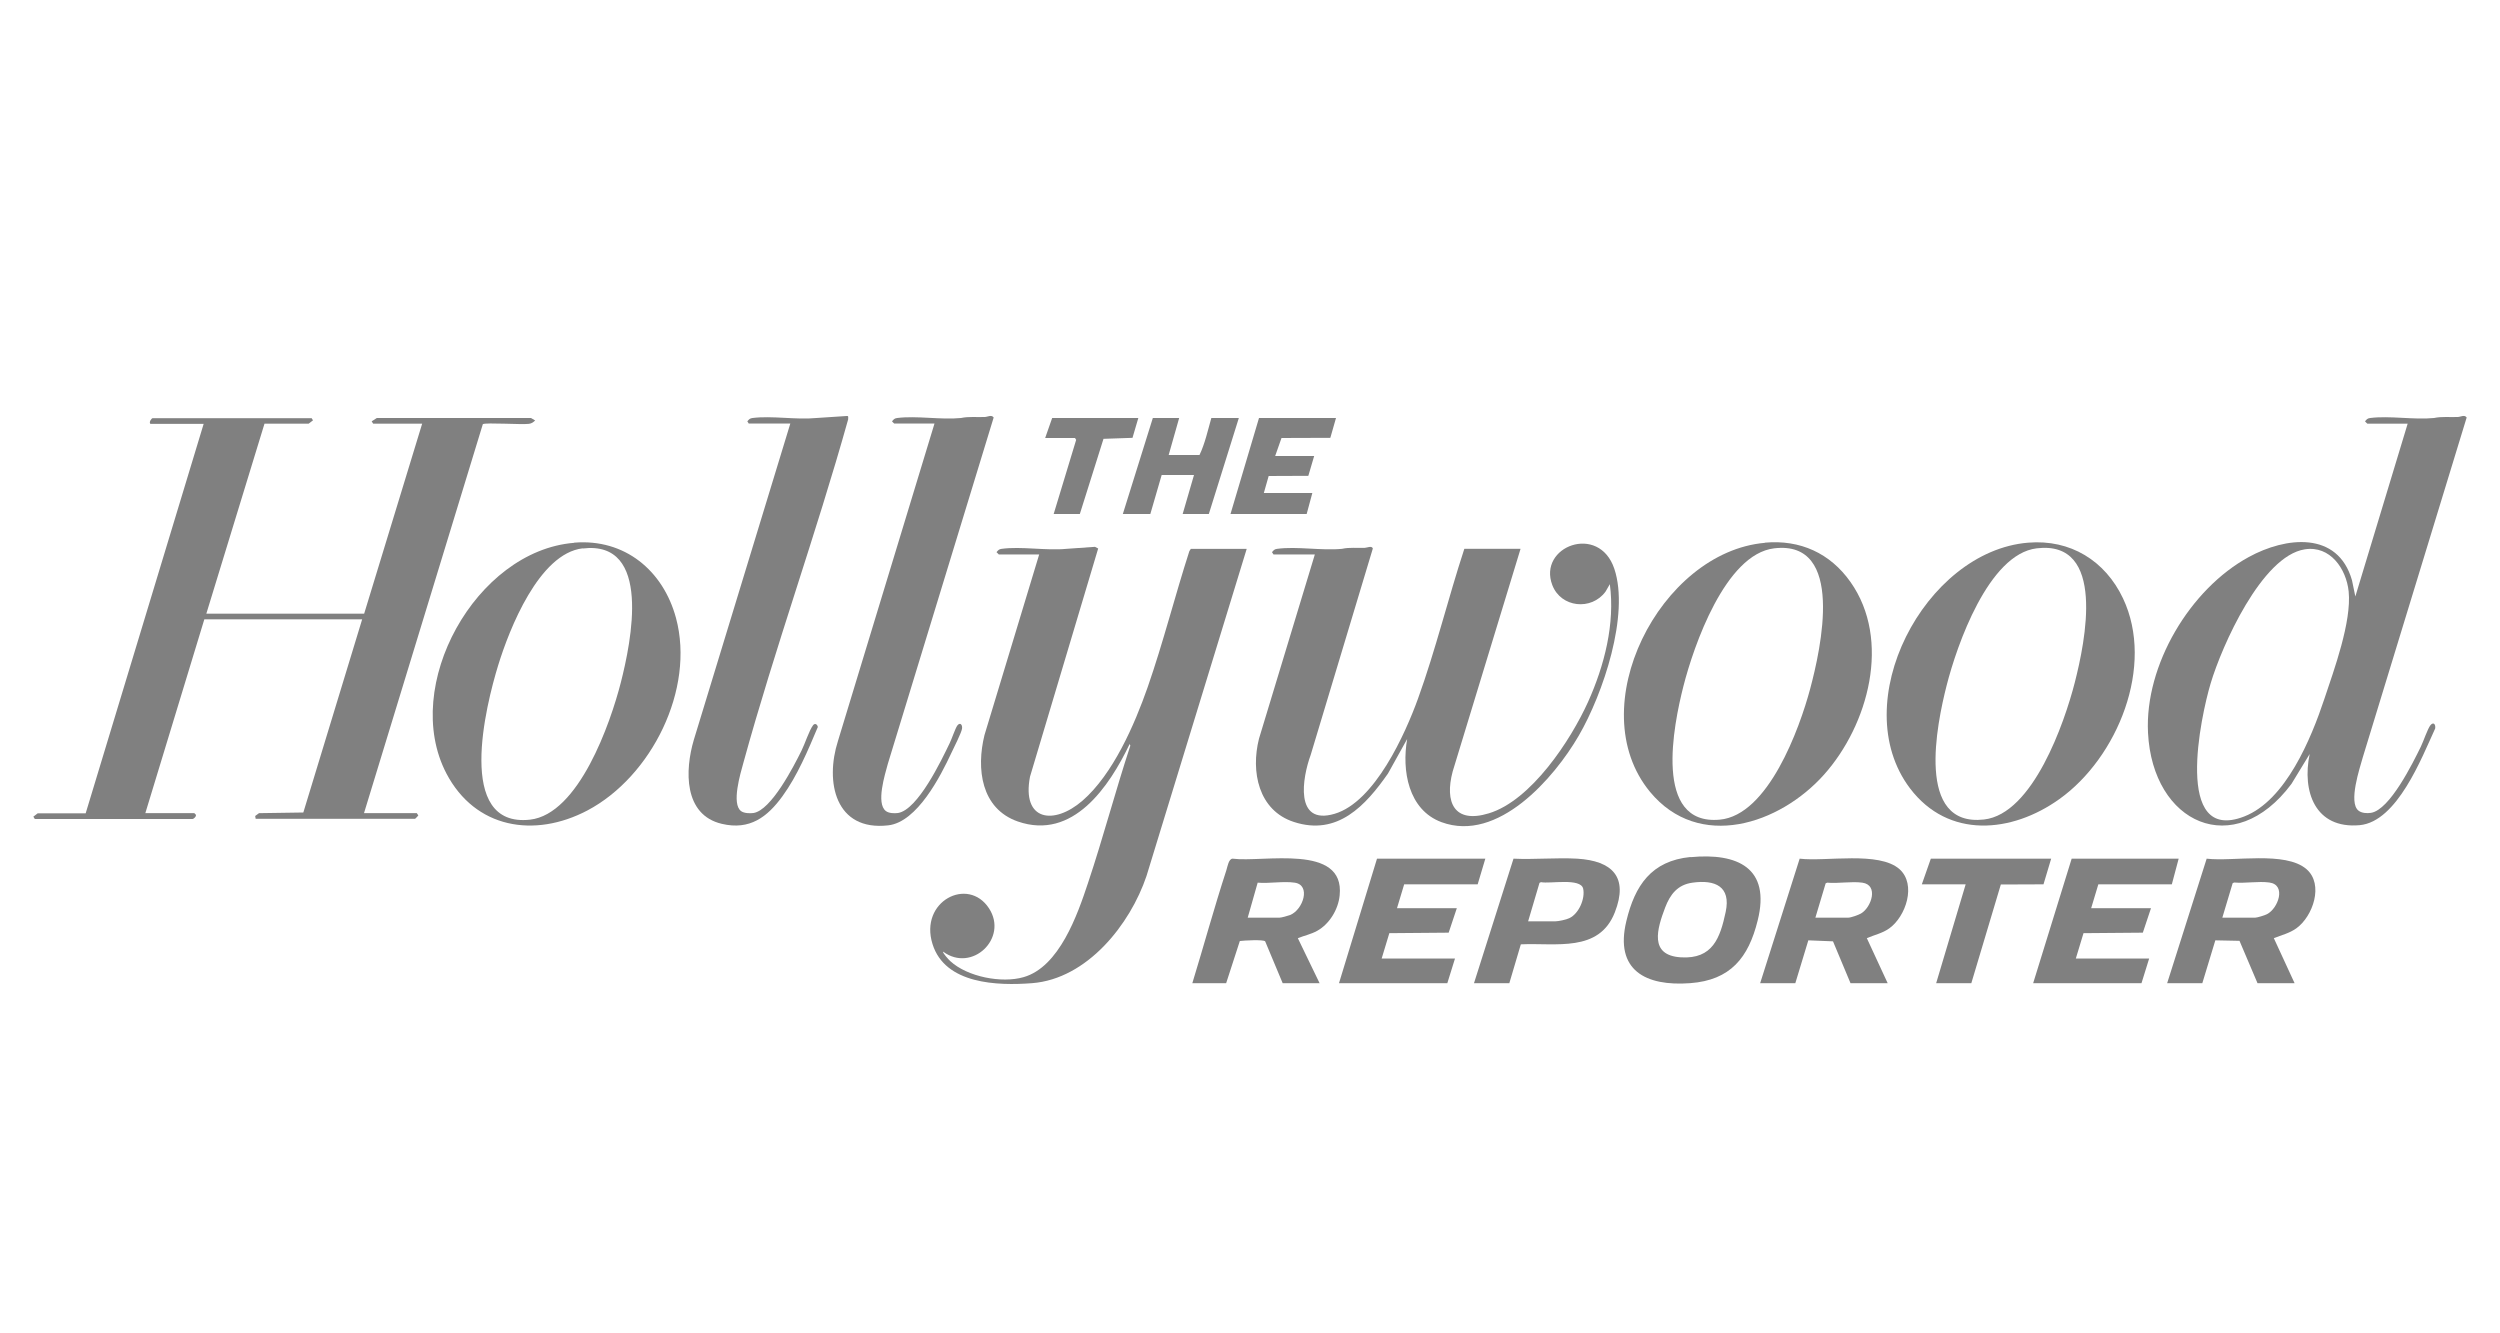<?xml version="1.0" encoding="UTF-8"?>
<svg xmlns="http://www.w3.org/2000/svg" id="a" data-name="Layer 1" viewBox="0 0 150 80">
  <defs>
    <style>
      .b {
        fill: gray;
      }
    </style>
  </defs>
  <path class="b" d="M18.69,25.08l.09.14-.26.2h-2.65s-3.49,11.4-3.49,11.4h9.47l3.48-11.4h-2.94l-.09-.14.31-.2h9.25s.25.15.25.15c-.11.1-.21.18-.37.2-.44.06-2.6-.09-2.77.02l-7.13,23.34h3.17l.09.14s-.18.2-.2.2h-9.56l-.03-.17.23-.17,2.66-.04,3.53-11.59h-9.47l-3.54,11.63h2.94l.09.09c.05.1-.13.26-.2.26H2.09l-.09-.14.26-.2h2.88s7.08-23.37,7.08-23.37h-3.2c-.1-.11.08-.34.14-.34h9.53Z"></path>
  <path class="b" d="M74.8,32.94l-6.01,19.62c-.98,2.91-3.56,6.17-6.86,6.43-2.07.16-5.23.07-5.98-2.35-.8-2.56,2.13-4.07,3.39-2.14,1.17,1.79-1.02,3.88-2.75,2.6-.06.06.36.51.43.57,1.02.94,3.08,1.34,4.39.96,2.15-.61,3.24-3.75,3.87-5.65.91-2.72,1.64-5.51,2.54-8.24l-.04-.1c-1.22,2.55-3.4,5.8-6.71,4.65-2.21-.77-2.5-3.17-2-5.19l3.28-10.83h-2.42s-.11-.11-.14-.14c.1-.12.15-.18.31-.2,1.16-.16,2.68.12,3.89,0l1.71-.12.19.1-4.09,13.69c-.51,2.66,1.43,2.93,3.15,1.44,1.83-1.59,3.12-4.55,3.91-6.81.93-2.67,1.63-5.46,2.5-8.16l.09-.14h3.34Z"></path>
  <path class="b" d="M142.04,25.42s-.14-.13-.14-.14c.1-.12.15-.18.31-.2,1.15-.15,2.64.12,3.83,0,.47-.1.95-.04,1.42-.06.17,0,.41-.16.54.03l-6.23,20.38c-.19.68-.87,2.7-.27,3.2.19.16.53.18.76.14,1.13-.18,2.51-2.99,2.99-3.97.15-.3.41-1.09.58-1.29.18-.22.32-.04.28.2-.81,1.76-2.28,5.59-4.53,5.8-2.67.24-3.47-2.02-3-4.27l-1.09,1.79c-3.45,4.63-8.34,2.39-8.61-3.07-.2-4.05,2.52-8.62,6.05-10.54,2.21-1.21,5.34-1.58,6.19,1.4l.2.97,3.14-10.37h-2.42ZM138.29,32.96c-2.59.4-4.98,5.8-5.65,8.04-.58,1.93-2.26,9.65,2.01,7.99,2.5-.97,4.02-4.68,4.81-7.05.59-1.77,1.64-4.63,1.46-6.45-.14-1.36-1.11-2.77-2.63-2.53Z"></path>
  <path class="b" d="M91.23,32.94l-4.07,13.35c-.49,1.84.08,3.15,2.17,2.51,2.54-.77,4.92-4.39,5.96-6.7.97-2.16,1.62-4.68,1.3-7.05l-.26.45c-.85,1.15-2.67.96-3.19-.39-.89-2.32,2.8-3.73,3.72-.98s-.67,7.49-2.14,10.02-4.84,6.43-8.23,5.18c-2-.74-2.39-3.11-2.06-4.99l-1.15,2.07c-1.35,1.93-3.03,3.76-5.64,2.91-2.14-.69-2.6-3.03-2.1-5l3.35-11.05h-2.48l-.09-.14c.1-.12.15-.18.31-.2,1.17-.16,2.68.12,3.89,0,.45-.1.91-.04,1.37-.06.12,0,.42-.15.48.04l-3.73,12.39c-.5,1.36-.99,4.24,1.43,3.53s4.25-4.81,5.01-6.91c1.06-2.93,1.81-6.03,2.78-8.99h3.37Z"></path>
  <path class="b" d="M105.89,32.56c2.12-.19,3.92.63,5.14,2.36,2.46,3.49,1.07,8.58-1.59,11.56s-7.5,4.59-10.44,1.03c-4.16-5.05.6-14.39,6.89-14.94ZM106.45,32.9c-2.93.35-4.83,5.85-5.45,8.29-.58,2.29-1.83,8.35,2.18,7.99,2.91-.26,4.79-5.46,5.43-7.85s2.11-8.94-2.16-8.43Z"></path>
  <path class="b" d="M121.69,32.56c2.53-.21,4.62,1.08,5.69,3.34,1.92,4.06-.33,9.55-3.81,12.04-2.86,2.05-6.66,2.41-8.97-.64-3.87-5.12.87-14.23,7.09-14.74ZM122.2,32.9c-2.89.35-4.79,5.82-5.4,8.22-.59,2.32-1.89,8.52,2.24,8.05,2.93-.33,4.83-5.8,5.45-8.23s1.9-8.55-2.29-8.04Z"></path>
  <path class="b" d="M34.45,32.56c3.03-.25,5.34,1.67,6.11,4.52,1.15,4.27-1.47,9.52-5.32,11.55-3.18,1.67-6.73,1.08-8.46-2.23-2.73-5.24,1.77-13.35,7.66-13.83ZM34.96,32.9c-2.62.31-4.4,4.84-5.07,7.02-.73,2.37-2.59,9.76,1.91,9.26,2.93-.33,4.83-5.8,5.45-8.23s1.89-8.55-2.29-8.04Z"></path>
  <path class="b" d="M44.93,25.42l-.09-.14c.1-.12.15-.18.31-.2,1.15-.15,2.64.12,3.83,0l1.82-.12c.14-.02.08.11.09.2-1.93,6.91-4.39,13.7-6.29,20.62-.17.62-.73,2.46-.13,2.89.18.13.53.14.74.11,1.07-.17,2.42-2.81,2.88-3.74.2-.4.46-1.21.69-1.52.11-.15.26-.07.29.1-.59,1.4-1.22,2.91-2.12,4.15s-1.96,2.06-3.64,1.66c-2.3-.54-2.22-3.22-1.68-5.04l5.79-18.98h-2.48Z"></path>
  <path class="b" d="M53.66,25.42s-.14-.13-.14-.14c.1-.12.15-.18.31-.2,1.15-.15,2.64.12,3.83,0,.47-.1.95-.04,1.42-.06.17,0,.41-.16.54.03l-6.35,20.78c-.17.63-.72,2.37-.12,2.83.18.14.51.15.73.12,1.19-.19,2.61-3.17,3.1-4.19.12-.24.34-.9.46-1.06.17-.22.32-.04.28.2s-.49,1.14-.63,1.43c-.66,1.42-2.06,4.16-3.79,4.36-3.19.37-3.81-2.61-3.02-5.07l5.79-19.04h-2.42Z"></path>
  <path class="b" d="M137.68,58.99h-2.23l-1.08-2.54-1.45-.03-.78,2.57h-2.11l2.37-7.47c1.6.19,4.72-.47,5.99.63,1.05.91.39,2.83-.61,3.55-.42.3-.88.4-1.35.59l1.25,2.71ZM133.34,55.06h1.97c.12,0,.58-.14.71-.21.67-.34,1.18-1.76.14-1.9-.65-.09-1.44.06-2.11,0l-.09.04-.62,2.07Z"></path>
  <path class="b" d="M113.26,58.99h-2.23l-1.05-2.51-1.48-.06-.78,2.57h-2.11l2.37-7.47c1.57.19,4.76-.46,5.99.63,1.03.92.38,2.84-.61,3.55-.42.3-.89.39-1.35.59l1.25,2.7ZM108.92,55.06h1.97c.17,0,.61-.16.77-.25.63-.37,1.07-1.71.08-1.85-.65-.09-1.44.06-2.11,0l-.09.04-.62,2.07Z"></path>
  <path class="b" d="M79.19,58.99h-2.23l-1.05-2.51c-.11-.12-1.29-.05-1.52-.02l-.82,2.53h-2.03c.69-2.25,1.31-4.53,2.04-6.77.07-.22.14-.7.38-.7,1.82.24,6.74-.93,6.42,2.2-.08.84-.61,1.72-1.35,2.13-.38.21-.76.28-1.16.44l1.31,2.71ZM74.86,55.06h1.91c.12,0,.5-.11.64-.16.78-.32,1.26-1.8.27-1.94-.67-.1-1.52.06-2.22,0l-.6,2.11Z"></path>
  <path class="b" d="M101.43,51.43c2.83-.27,4.82.65,4.03,3.8-.55,2.23-1.63,3.58-4.05,3.76-2.67.2-4.54-.77-3.83-3.72.51-2.14,1.5-3.62,3.85-3.85ZM101.55,52.96c-.89.12-1.34.7-1.64,1.49-.48,1.27-.98,2.87.94,2.99s2.36-1.18,2.69-2.72-.64-1.95-1.99-1.76Z"></path>
  <polygon class="b" points="89.12 51.52 88.66 53.06 84.25 53.06 83.82 54.49 87.41 54.49 86.92 55.96 83.36 55.99 82.9 57.51 87.3 57.51 86.84 58.99 80.34 58.99 82.62 51.52 89.12 51.52"></polygon>
  <polygon class="b" points="130.72 51.52 130.31 53.06 125.9 53.06 125.47 54.49 129.06 54.49 128.57 55.96 125.01 55.99 124.55 57.51 128.95 57.51 128.49 58.99 121.99 58.99 124.3 51.52 130.72 51.52"></polygon>
  <path class="b" d="M88.44,58.99l2.37-7.47c1.26.06,2.57-.07,3.82,0,2.11.13,3.09,1.1,2.26,3.22-.95,2.43-3.54,1.82-5.64,1.92l-.69,2.33h-2.11ZM91.69,55.28h1.63c.18,0,.66-.1.84-.19.57-.27.96-1.17.83-1.77-.15-.66-2-.28-2.53-.39l-.09.04-.68,2.3Z"></path>
  <polygon class="b" points="123.07 51.52 122.61 53.06 120.05 53.07 118.28 58.99 116.17 58.99 117.94 53.06 115.31 53.06 115.85 51.52 123.07 51.52"></polygon>
  <path class="b" d="M70.75,25.08l-.63,2.22h1.85c.33-.69.5-1.48.71-2.22h1.65l-1.8,5.76h-1.57l.68-2.34h-1.94l-.68,2.34h-1.65l1.8-5.76h1.57Z"></path>
  <polygon class="b" points="80.16 25.08 79.82 26.27 76.89 26.28 76.51 27.36 78.85 27.36 78.5 28.55 76.12 28.56 75.83 29.58 78.74 29.58 78.4 30.84 73.83 30.84 75.54 25.08 80.16 25.08"></polygon>
  <polygon class="b" points="68.3 25.08 67.95 26.27 66.21 26.33 64.79 30.84 63.22 30.84 64.57 26.39 64.5 26.28 62.71 26.28 63.13 25.08 68.3 25.08"></polygon>
</svg>
